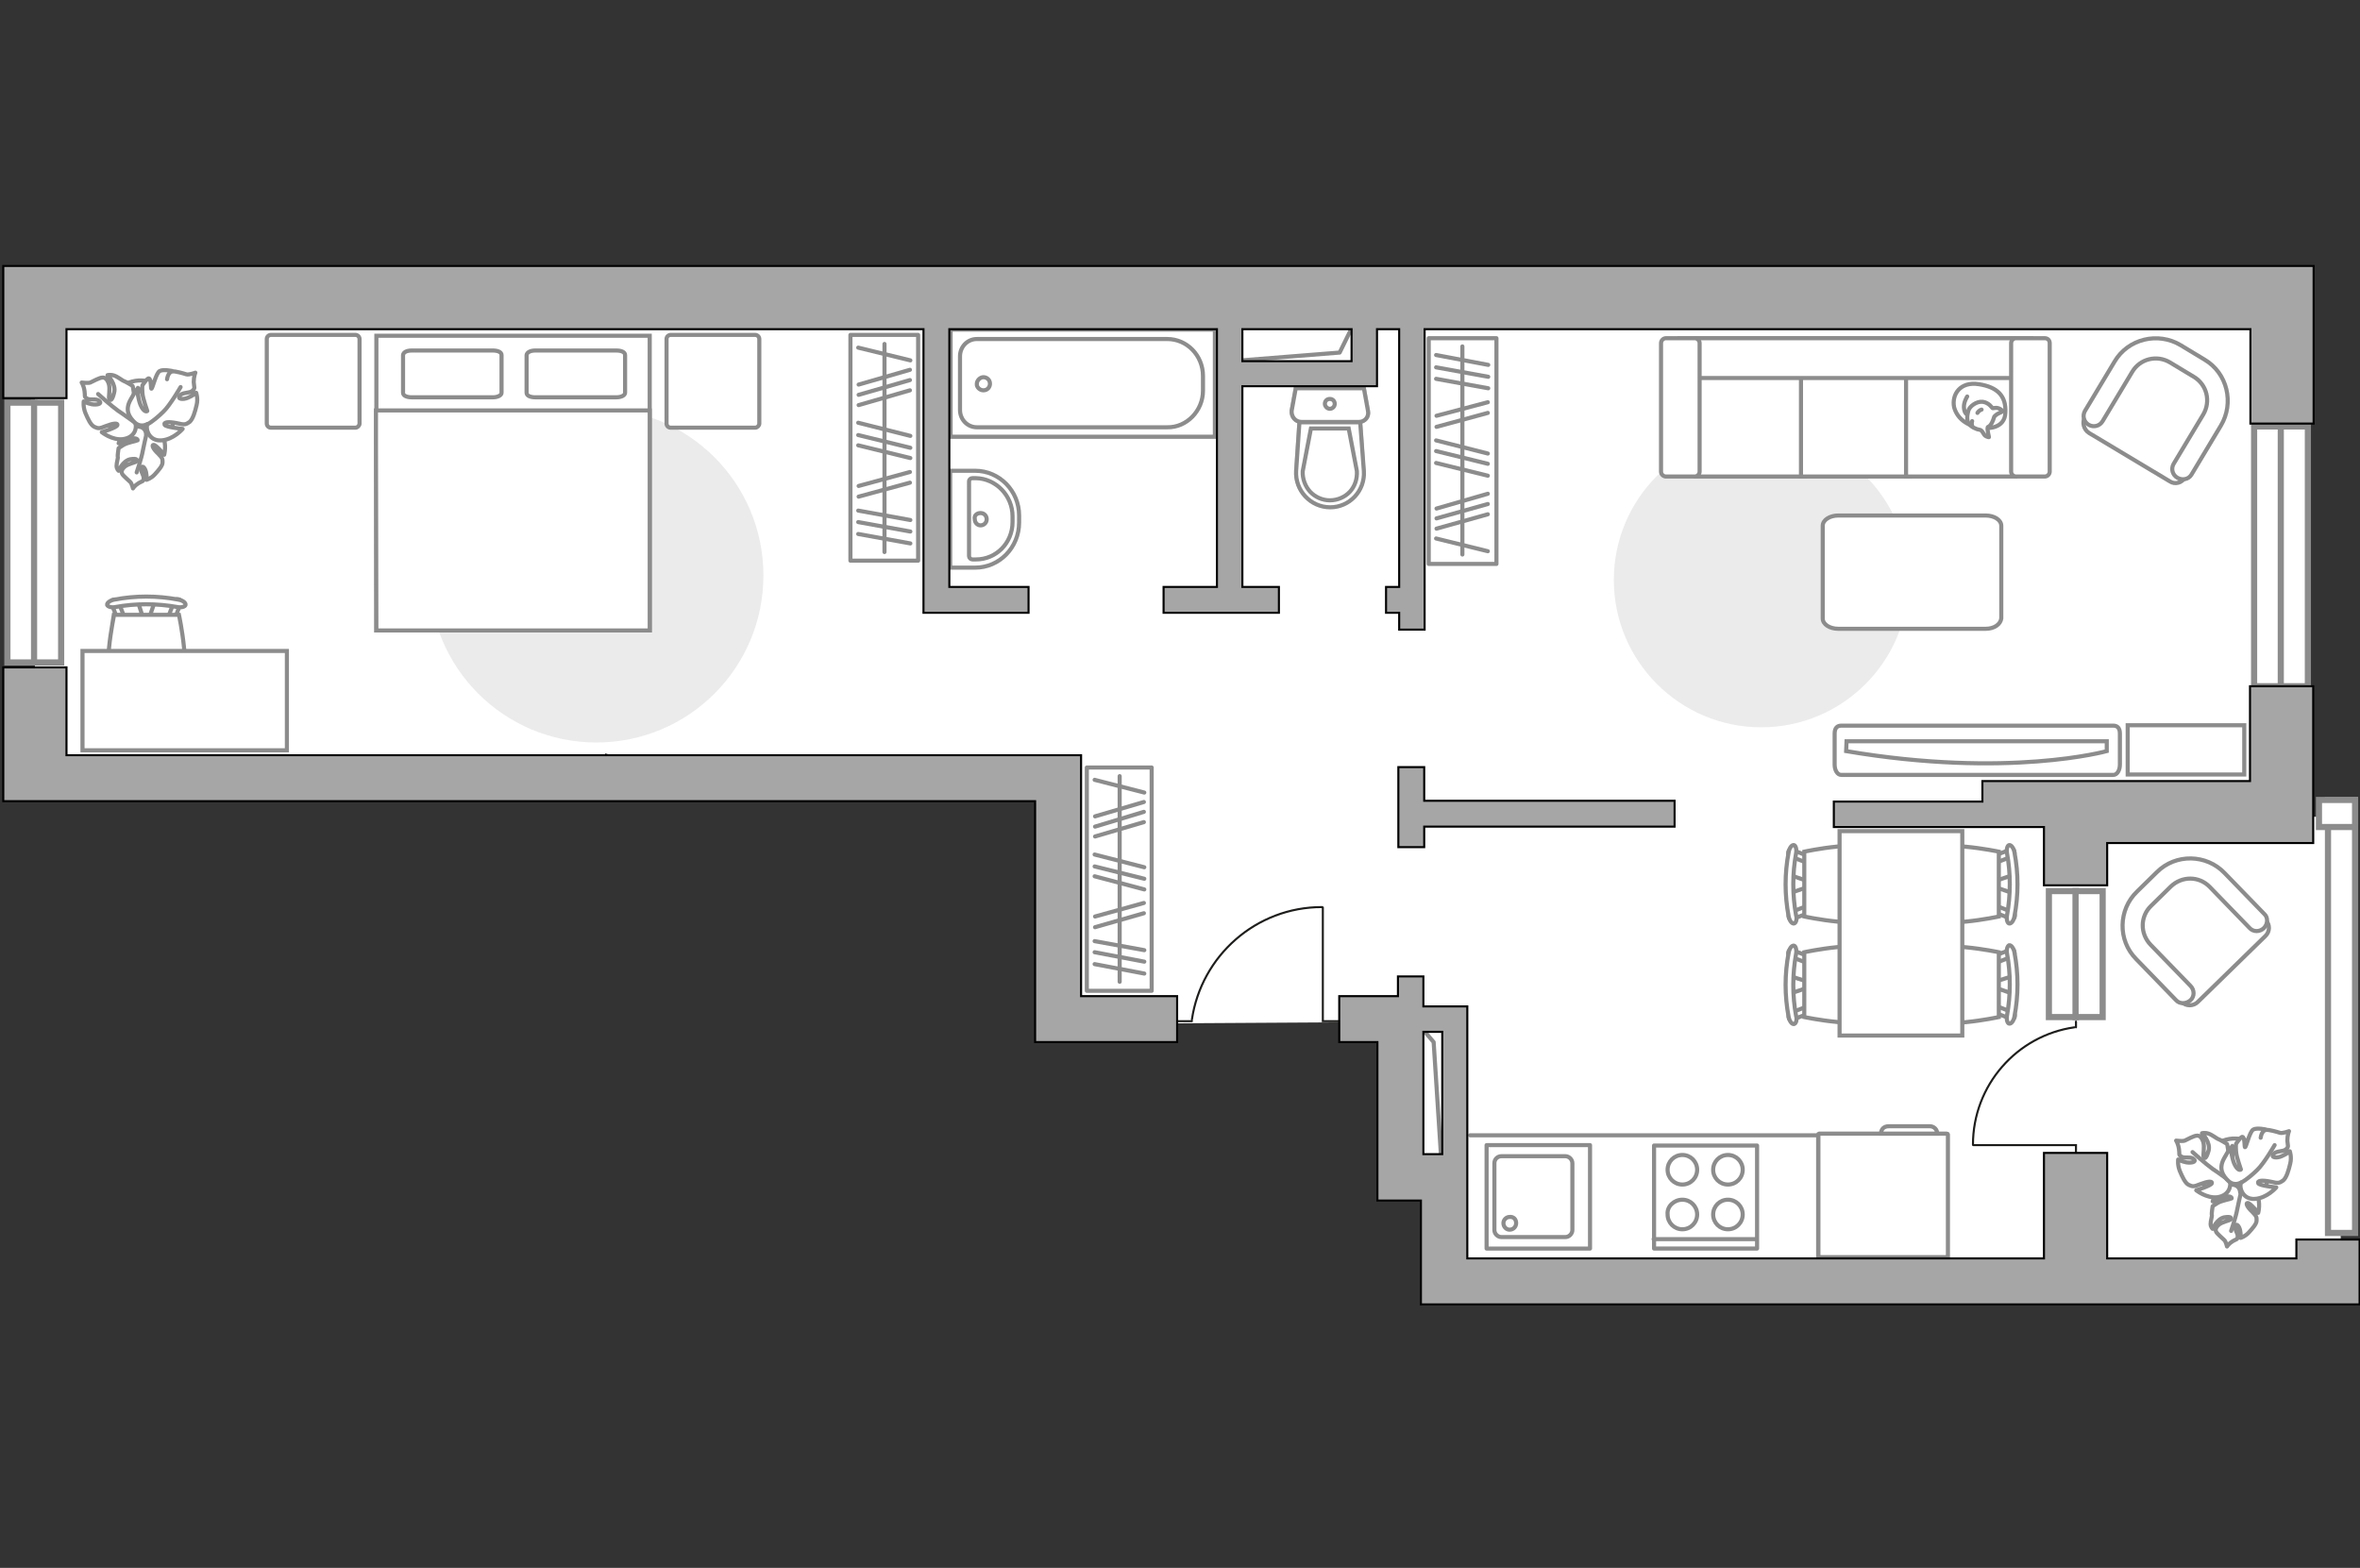 <?xml version="1.0" encoding="utf-8"?>
<!-- Generator: Adobe Illustrator 25.1.0, SVG Export Plug-In . SVG Version: 6.00 Build 0)  -->
<svg version="1.1" xmlns="http://www.w3.org/2000/svg" xmlns:xlink="http://www.w3.org/1999/xlink" x="0px" y="0px"
	 viewBox="0 0 575 382" style="enable-background:new 0 0 575 382;" xml:space="preserve">
<rect x="0" y="0" width="575" height="382" fill="#333333" stroke="none"/>
<style type="text/css">
	.st0{fill:#FFFFFF;}
	.st1{fill:#EBEBEB;}
	.st2{fill:#FFFFFF;stroke:#8C8C8C;stroke-linecap:round;stroke-linejoin:round;stroke-miterlimit:10;}
	.st3{fill:#FFFFFF;stroke:#8C8C8C;stroke-miterlimit:10;}
	.st4{fill:none;stroke:#8C8C8C;stroke-linecap:round;stroke-linejoin:round;stroke-miterlimit:10;}
	.st5{fill:#FFFFFF;stroke:#8C8C8C;stroke-width:1.5;stroke-linecap:round;stroke-miterlimit:10;}
	.st6{opacity:0.5;}
	.st7{opacity:0.5;fill:#FFFFFF;stroke:#8C8C8C;stroke-miterlimit:10;enable-background:new    ;}
	.st8{fill:none;stroke:#1D1D1B;stroke-width:0.5;stroke-linecap:round;stroke-miterlimit:22.926;}
	.st9{fill:#A6A6A6;stroke:#000000;stroke-width:0.5;stroke-miterlimit:10;}
</style>
<g id="bg_1_">
	<polygon class="st0" points="204.4,191.5 8.5,190.5 8.5,75 555.2,75 555.2,199 570.3,199 570.3,313 351.4,313 351.4,292.2 
		337.6,289.2 338.6,249 272.7,249.4 257.8,249 257.8,191.5 	"/>
</g>
<g id="furniture_1_">
	<path id="Vector_1_" class="st1" d="M145.3,99.5c22.5,0,40.7,18.2,40.7,40.7s-18.2,40.7-40.7,40.7s-40.7-18.2-40.7-40.7
		C104.5,117.7,122.7,99.5,145.3,99.5z"/>
	<g>
		<g>
			<path id="Vector_97_1_" class="st2" d="M86.6,104.2H66c-0.6,0-1-0.5-1-1V82.6c0-0.6,0.5-1,1-1h20.6c0.6,0,1,0.5,1,1v20.6
				C87.6,103.7,87.1,104.2,86.6,104.2z"/>
		</g>
		<g>
			<path id="Vector_97_2_" class="st2" d="M184,104.2h-20.6c-0.6,0-1-0.5-1-1V82.6c0-0.6,0.5-1,1-1H184c0.6,0,1,0.5,1,1v20.6
				C185,103.7,184.5,104.2,184,104.2z"/>
		</g>
	</g>
	<g>
		<path id="Vector_98_1_" class="st3" d="M158.3,153.6H91.7V81.8h66.6V153.6z"/>
		<path id="Vector_99_1_" class="st3" d="M91.7,153.6h66.6V100H99.5h-7.9v7.3L91.7,153.6L91.7,153.6z"/>
		<path id="Vector_100_1_" class="st4" d="M130.4,85.4h19.8c1.2,0,2.1,0.4,2.1,1.1v9.2c0,0.6-0.9,1.1-2.1,1.1h-19.8
			c-1.2,0-2.1-0.4-2.1-1.1v-9.2C128.4,85.8,129.3,85.4,130.4,85.4z"/>
		<path id="Vector_101_1_" class="st4" d="M100.3,85.4h19.8c1.2,0,2.1,0.4,2.1,1.1v9.2c0,0.6-0.9,1.1-2.1,1.1h-19.8
			c-1.2,0-2.1-0.4-2.1-1.1v-9.2C98.3,85.8,99.1,85.4,100.3,85.4z"/>
	</g>
	<path id="Vector_51_1_" class="st1" d="M429.1,177.2c-19.8,0-35.9-16.1-35.9-35.9s16.1-35.9,35.9-35.9s35.9,16.1,35.9,35.9
		C465,161.2,448.9,177.2,429.1,177.2z"/>
	<g>
		<path id="Vector_52_2_" class="st3" d="M551.9,228.1l-16.4,16c-1.1,1.1-2.9,1.1-4,0l-11-11.3c-4-4.1-3.9-10.8,0.2-14.8l5.5-5.3
			c4.1-4,10.8-3.9,14.8,0.2l11,11.3C553.1,225.2,553.1,227,551.9,228.1z"/>
		<path id="Vector_53_2_" class="st3" d="M551.6,226.1c-1,1-2.6,1-3.5,0l-9.7-10c-2.6-2.7-6.8-2.7-9.5-0.1l-4.8,4.7
			c-2.7,2.6-2.7,6.8-0.1,9.5l9.7,10c1,1,1,2.6,0,3.5s-2.6,1-3.5,0l-9.7-10c-4.6-4.6-4.4-12.1,0.2-16.5l4.8-4.7
			c4.6-4.6,12.1-4.4,16.5,0.2l9.7,10C552.6,223.5,552.6,225.1,551.6,226.1z"/>
	</g>
	<g>
		<path id="Vector_52_1_" class="st3" d="M528.7,117.3L509,105.5c-1.3-0.8-1.8-2.6-1-3.9l8.1-13.5c3-4.9,9.4-6.5,14.3-3.6l6.5,3.9
			c4.9,3,6.5,9.4,3.6,14.3l-8.1,13.5C531.7,117.7,529.9,118.1,528.7,117.3z"/>
		<path id="Vector_53_1_" class="st3" d="M530.5,116.4c-1.2-0.7-1.6-2.2-0.9-3.4l7.2-12c1.9-3.2,0.9-7.3-2.3-9.2l-5.8-3.5
			c-3.2-1.9-7.3-0.9-9.2,2.3l-7.2,12c-0.7,1.2-2.2,1.6-3.4,0.9c-1.2-0.7-1.6-2.2-0.9-3.4l7.2-12c3.3-5.6,10.6-7.3,16.1-4l5.8,3.5
			c5.6,3.3,7.3,10.6,4,16.1l-7.2,12C533.2,116.8,531.7,117.1,530.5,116.4z"/>
	</g>
	<path id="Vector_84_1_" class="st2" d="M483.8,153.2h-35.9c-2.1,0-3.8-1.1-3.8-2.5v-22.6c0-1.4,1.7-2.5,3.8-2.5h35.9
		c2.1,0,3.8,1.1,3.8,2.5v22.6C487.4,152.1,485.9,153.2,483.8,153.2z"/>
	<g>
		<path id="Vector_60_2_" class="st3" d="M34.1,109c-4.5-0.1-8.1-3.9-7.9-8.4c0.1-4.5,3.9-8.1,8.4-7.9c4.5,0.1,8.1,3.9,7.9,8.4
			C42.4,105.6,38.6,109.1,34.1,109z"/>
		<path class="st2" d="M35.6,105.8c0,0,0-1.5-1.5-1.8c-1.6-0.4-3.1-0.3-4.2,1.8c-1,2-1,2.2-1,2.2s2.1-1.1,3.4-1.2
			c1.3-0.1,1.3,0.5,1.2,0.5c-0.1,0.1-2.4,0.5-3.4,1.1s-1.2,0.8-1.2,0.8s-0.3,1.8-0.2,2.1c0.1,0.3-0.3,1.4-0.3,2.2
			c0,0.8,0.5,1.2,0.5,1.2s1-2.4,2.8-2.8c1.8-0.3,1.8,0.2,1.6,0.5c-0.3,0.3-2.1,0.6-2.9,1.3c-0.8,0.7-0.9,1.3-0.6,1.8
			c0.2,0.4,1.5,1.5,1.9,1.9c0.4,0.3,0.7,1.6,0.7,1.6s0.4-0.7,1.4-1.3c1-0.6,1.1-0.3,1.2-1.1s-0.8-1.7-0.6-2.6c0.3-0.8,1,0.1,1.2,1.1
			s0.1,1.8,0.1,1.8s1.1-0.3,2-1.3s1.9-2.1,1.9-2.9s0.1-1-1.1-2.2c-1.2-1.1-1.6-2.1-1.1-2.1c0.6-0.1,2.6,2.4,2.6,2.4s0.7-2.6-0.4-4.6
			C38.5,104.3,36.2,104.9,35.6,105.8z"/>
		<path class="st4" d="M33.3,115.1c0,0,1.2-3.5,1.5-5.3c0.2-1.1,0.7-3.2,0.9-4.1c0.3-1.3,0.1-2.6-0.3-3.8"/>
		<path class="st2" d="M32.8,102.7c0,0,1.6,0.7,2.7-0.8c1.1-1.5,1.8-3.2,0-5.3c-1.7-2-1.9-2.1-1.9-2.1s0.2,2.8-0.3,4.2
			c-0.5,1.4-1.1,1.2-1.1,1c0-0.1,0.6-2.8,0.4-4.1c-0.2-1.4-0.3-1.6-0.3-1.6s-1.8-1.1-2.2-1.2c-0.3-0.1-1.4-1-2.3-1.3
			s-1.6-0.1-1.6-0.1s2.2,2.2,1.6,4.3c-0.5,2.1-1,1.9-1.2,1.5s0.3-2.5-0.1-3.7s-1-1.6-1.6-1.5c-0.6,0-2.3,0.9-2.9,1.2
			c-0.5,0.2-2.1,0-2.1,0s0.5,0.7,0.7,2.1c0.2,1.3-0.2,1.3,0.6,1.8c0.8,0.5,2.3-0.1,3,0.6c0.8,0.7-0.6,1-1.8,0.8
			c-1.1-0.2-2-0.7-2-0.7s-0.2,1.3,0.4,2.8c0.6,1.4,1.3,3,2.2,3.4c0.9,0.4,1.1,0.5,2.8-0.2c1.8-0.7,3-0.8,2.8-0.2
			c-0.2,0.6-3.8,1.7-3.8,1.7s2.5,2,5.1,1.7C33.1,106.6,33.5,103.9,32.8,102.7z"/>
		<path class="st4" d="M23.9,96c0,0,3.2,2.9,4.9,4.1c1.1,0.7,3.1,2.2,4,2.8c1.2,0.8,2.7,1.3,4.2,1.4"/>
		<g>
			<path class="st2" d="M40.7,92.4c0.2-1.3,0.8-1.9,1.4-1.9c0.6-0.1,2.7,0.5,3.3,0.7s2.2-0.4,2.2-0.4s-0.4,0.9-0.4,2.3
				c0.1,1.4,0.4,1.4-0.3,2.1c-0.8,0.7-2.4,0.3-3.1,1.2c-0.7,0.9,0.9,1,2,0.5c1.2-0.5,2-1.2,2-1.2s0.5,1.4,0.1,3
				c-0.4,1.7-0.9,3.4-1.7,4.1c-0.9,0.6-1.1,0.8-3.1,0.3c-2-0.4-3.3-0.3-3,0.4c0.3,0.6,4.4,1,4.4,1s-2.2,2.6-5.2,2.8
				c-2.9,0.2-3.9-2.6-3.4-4c0,0-1.5,1-3-0.3c-1.5-1.4-2.5-3.1-1.1-5.6s1.6-2.6,1.6-2.6s0.3,3.1,1.1,4.4c0.8,1.4,1.4,1,1.4,0.9
				s-1.1-2.8-1.2-4.4c-0.1-1.5,0-1.8,0-1.8s1.2-1.9,1.6-1.7c0.6,0.3,0.4,2.6,0.6,2.5c0.3-0.1,1.1-3.8,2-4.3s3.1,0,3.1,0"/>
			<path class="st4" d="M44,94.3c0,0-2.6,4.5-4.2,6c-1,1-2.6,2.4-3.9,3.1"/>
		</g>
	</g>
	<g>
		<path id="Vector_60_1_" class="st3" d="M544.3,293.7c-4.5-0.1-8.1-3.9-7.9-8.4c0.1-4.5,3.9-8.1,8.4-7.9c4.5,0.1,8.1,3.9,7.9,8.4
			C552.7,290.3,548.8,293.9,544.3,293.7z"/>
		<path class="st2" d="M545.8,290.5c0,0,0-1.5-1.5-1.8c-1.6-0.4-3.1-0.3-4.2,1.8c-1,2-1,2.2-1,2.2s2.1-1.1,3.4-1.2s1.3,0.5,1.2,0.5
			c-0.1,0.1-2.4,0.5-3.4,1.1s-1.2,0.8-1.2,0.8s-0.3,1.8-0.2,2.1c0.1,0.3-0.3,1.4-0.3,2.2c0,0.8,0.5,1.2,0.5,1.2s1-2.4,2.8-2.8
			c1.8-0.3,1.8,0.2,1.6,0.5c-0.3,0.3-2.1,0.6-2.9,1.3c-0.8,0.7-0.9,1.3-0.6,1.8c0.2,0.4,1.5,1.5,1.9,1.9c0.4,0.3,0.7,1.6,0.7,1.6
			s0.4-0.7,1.4-1.3c1-0.6,1.1-0.3,1.2-1.1c0.1-0.8-0.8-1.7-0.6-2.6c0.3-0.8,1,0.1,1.2,1.1c0.2,1,0.1,1.8,0.1,1.8s1.1-0.3,2-1.3
			s1.9-2.1,1.9-2.9s0.1-1-1.1-2.2c-1.2-1.1-1.6-2.1-1.1-2.1c0.6-0.1,2.6,2.4,2.6,2.4s0.7-2.6-0.4-4.6
			C548.8,289,546.4,289.6,545.8,290.5z"/>
		<path class="st4" d="M543.6,299.9c0,0,1.2-3.5,1.5-5.3c0.2-1.1,0.7-3.2,0.9-4.1c0.3-1.3,0.1-2.6-0.3-3.8"/>
		<path class="st2" d="M543.1,287.4c0,0,1.6,0.7,2.7-0.8s1.8-3.2,0-5.3c-1.7-2-1.9-2.1-1.9-2.1s0.2,2.8-0.3,4.2
			c-0.5,1.4-1.1,1.2-1.1,1c0-0.1,0.6-2.8,0.4-4.1c-0.2-1.4-0.3-1.6-0.3-1.6s-1.8-1.1-2.2-1.2c-0.3-0.1-1.4-1-2.3-1.3
			s-1.6-0.1-1.6-0.1s2.2,2.2,1.6,4.3c-0.6,2.1-1,1.9-1.2,1.5c-0.2-0.4,0.3-2.5-0.1-3.7c-0.4-1.2-1-1.6-1.6-1.5
			c-0.6,0-2.3,0.9-2.9,1.2c-0.5,0.2-2.1,0-2.1,0s0.5,0.7,0.7,2.1c0.2,1.3-0.2,1.3,0.6,1.8c0.8,0.5,2.3-0.1,3,0.6
			c0.8,0.7-0.6,1-1.8,0.8c-1.1-0.2-2-0.7-2-0.7s-0.2,1.3,0.4,2.8c0.6,1.4,1.3,3,2.2,3.4s1.1,0.5,2.8-0.2c1.8-0.7,3-0.8,2.8-0.2
			c-0.2,0.6-3.8,1.7-3.8,1.7s2.5,2,5.1,1.7C543.3,291.3,543.8,288.6,543.1,287.4z"/>
		<path class="st4" d="M534.2,280.7c0,0,3.2,2.9,4.9,4.1c1.1,0.7,3.1,2.2,4,2.8c1.2,0.8,2.7,1.3,4.2,1.4"/>
		<g>
			<path class="st2" d="M550.8,277.2c0.2-1.3,0.8-1.9,1.4-1.9c0.6-0.1,2.7,0.5,3.3,0.7s2.2-0.4,2.2-0.4s-0.4,0.9-0.4,2.3
				c0.1,1.4,0.4,1.4-0.3,2.1c-0.8,0.7-2.4,0.3-3.1,1.2c-0.7,0.9,0.9,1,2,0.5c1.2-0.5,2-1.2,2-1.2s0.5,1.4,0.1,3
				c-0.4,1.7-0.9,3.4-1.7,4.1c-0.9,0.6-1.1,0.8-3.1,0.3c-2-0.4-3.3-0.3-3,0.4c0.3,0.6,4.4,1,4.4,1s-2.2,2.6-5.2,2.8
				c-2.9,0.2-3.9-2.6-3.4-4c0,0-1.5,1-3-0.3c-1.5-1.4-2.5-3.1-1.1-5.6s1.6-2.6,1.6-2.6s0.3,3.1,1.1,4.4c0.8,1.4,1.4,1,1.4,0.9
				s-1.1-2.8-1.2-4.4c-0.1-1.5,0-1.8,0-1.8s1.2-1.9,1.6-1.7c0.6,0.3,0.4,2.6,0.6,2.5c0.3-0.1,1.1-3.8,2-4.3s3.1,0,3.1,0"/>
			<path class="st4" d="M554.2,279c0,0-2.6,4.5-4.2,6c-1,1-2.6,2.4-3.9,3.1"/>
		</g>
	</g>
	<g>
		<path id="Vector_54_1_" class="st3" d="M413.1,82.4h26.6v33.7h-26.6V82.4z"/>
		<path id="Vector_55_1_" class="st3" d="M438.8,82.4h26.6v33.7h-26.6V82.4z"/>
		<path id="Vector_56_1_" class="st3" d="M464.4,82.4H491v33.7h-26.6V82.4z"/>
		<path id="Vector_57_1_" class="st3" d="M411.8,92.1l-2.5-9.7h85.6v9.7H411.8z"/>
		<path id="Vector_58_1_" class="st3" d="M414.1,83.6v31.3c0,0.6-0.5,1.2-1.2,1.2h-7c-0.6,0-1.2-0.5-1.2-1.2V83.6
			c0-0.6,0.5-1.2,1.2-1.2h7C413.5,82.4,414.1,82.9,414.1,83.6z"/>
		<path id="Vector_59_1_" class="st3" d="M499.4,83.6v31.3c0,0.6-0.5,1.2-1.2,1.2h-7c-0.6,0-1.2-0.5-1.2-1.2V83.6
			c0-0.6,0.5-1.2,1.2-1.2h7C498.9,82.4,499.4,82.9,499.4,83.6z"/>
		<g>
			<path class="st2" d="M484.1,104.3c0,0,4.4,0.2,4.5-3.8c0.2-4-1.9-6.2-6.5-6.9c-4.5-0.7-6.6,2.5-6,5.6
				C476.9,102.2,479.8,104.3,484.1,104.3z"/>
			<path class="st2" d="M485.9,101.5c0,0,0.5-0.6,1.3-0.9s0.7-0.5,0.7-0.5s-0.8-0.9-1.9-0.7c-0.6,0.1-0.6,0-0.6,0s-0.8-1.3-2.3-1.5
				s-3.2,1.1-3.5,2.1s-0.5,2.4,0.1,3.2c0.5,0.8,1.8,1.4,2.6,1.5c0.8,0.1,0.9,1.3,1.6,1.6c0.7,0.3,0.7,0.2,0.7,0.2s-0.5-2-0.3-2.4
				C484.3,103.9,485.1,104.2,485.9,101.5z"/>
			<path class="st2" d="M481.8,100.6c0,0,0.3-0.6,1-0.8"/>
			<path class="st2" d="M480.5,102.6c0,0-0.2,0.6,0,1.1"/>
			<path class="st4" d="M479.3,101c0,0-0.7-0.2-0.8-1.7c-0.1-1.3,0.8-2.7,0.8-2.7"/>
		</g>
	</g>
	<g>
		<rect x="264.8" y="187" class="st4" width="15.8" height="54.4"/>
		<line class="st4" x1="278.8" y1="237.2" x2="266.7" y2="234.9"/>
		<line class="st4" x1="278.8" y1="234.3" x2="266.7" y2="232"/>
		<line class="st4" x1="278.7" y1="200.3" x2="266.8" y2="203.8"/>
		<line class="st4" x1="278.7" y1="197.8" x2="266.8" y2="201.4"/>
		<line class="st4" x1="278.7" y1="195.4" x2="266.8" y2="198.9"/>
		<line class="st4" x1="278.8" y1="231.5" x2="266.7" y2="229.3"/>
		<line class="st4" x1="278.7" y1="222.5" x2="266.8" y2="225.9"/>
		<line class="st4" x1="278.7" y1="220" x2="266.8" y2="223.3"/>
		<line class="st4" x1="278.8" y1="216.7" x2="266.7" y2="213.5"/>
		<line class="st4" x1="278.8" y1="211.3" x2="266.7" y2="208.2"/>
		<line class="st4" x1="278.8" y1="193.1" x2="266.7" y2="190"/>
		<line class="st4" x1="278.8" y1="214.1" x2="266.7" y2="211.1"/>
		<line class="st4" x1="272.8" y1="239.2" x2="272.8" y2="189.1"/>
	</g>
	<g>
		<rect x="207.2" y="81.6" class="st4" width="16.5" height="55"/>
		<line class="st4" x1="221.8" y1="132.4" x2="209.1" y2="130.1"/>
		<line class="st4" x1="221.8" y1="129.5" x2="209.1" y2="127.2"/>
		<line class="st4" x1="221.7" y1="95.1" x2="209.2" y2="98.7"/>
		<line class="st4" x1="221.7" y1="92.6" x2="209.2" y2="96.2"/>
		<line class="st4" x1="221.7" y1="90.1" x2="209.2" y2="93.7"/>
		<line class="st4" x1="221.8" y1="126.7" x2="209.1" y2="124.4"/>
		<line class="st4" x1="221.7" y1="117.6" x2="209.2" y2="121"/>
		<line class="st4" x1="221.7" y1="115" x2="209.2" y2="118.4"/>
		<line class="st4" x1="221.8" y1="111.6" x2="209.1" y2="108.5"/>
		<line class="st4" x1="221.8" y1="106.2" x2="209.1" y2="103"/>
		<line class="st4" x1="221.8" y1="87.8" x2="209.1" y2="84.7"/>
		<line class="st4" x1="221.8" y1="109.1" x2="209.1" y2="106"/>
		<line class="st4" x1="215.5" y1="134.5" x2="215.5" y2="83.8"/>
	</g>
	<g>
		<rect x="348.1" y="82.4" class="st4" width="16.5" height="55"/>
		<line class="st4" x1="349.9" y1="86.5" x2="362.6" y2="88.9"/>
		<line class="st4" x1="349.9" y1="89.5" x2="362.6" y2="91.8"/>
		<line class="st4" x1="350" y1="123.9" x2="362.5" y2="120.3"/>
		<line class="st4" x1="350" y1="126.3" x2="362.5" y2="122.8"/>
		<line class="st4" x1="350" y1="128.8" x2="362.5" y2="125.3"/>
		<line class="st4" x1="349.9" y1="92.3" x2="362.6" y2="94.6"/>
		<line class="st4" x1="350" y1="101.3" x2="362.5" y2="98"/>
		<line class="st4" x1="350" y1="104" x2="362.5" y2="100.6"/>
		<line class="st4" x1="349.9" y1="107.3" x2="362.5" y2="110.5"/>
		<line class="st4" x1="349.9" y1="112.8" x2="362.5" y2="115.9"/>
		<line class="st4" x1="349.9" y1="131.2" x2="362.5" y2="134.3"/>
		<line class="st4" x1="349.9" y1="109.9" x2="362.5" y2="113"/>
		<line class="st4" x1="356.3" y1="84.4" x2="356.3" y2="135.1"/>
	</g>
	<g>
		<path id="Vector_90_1_" class="st3" d="M514.9,188.8c0.9,0,1.6-1.1,1.6-2.5v-7.6c0-1.4-0.7-1.9-1.6-1.9h-66.3
			c-0.9,0-1.6,0.5-1.6,1.9v7.6c0,1.4,0.7,2.5,1.6,2.5H514.9z"/>
		<path id="Vector_91_1_" class="st3" d="M449.9,180.6h63.4v2.4c0,0-24,6.7-63.5,0L449.9,180.6z"/>
	</g>
	<path id="Vector_93_1_" class="st3" d="M518.4,176.7h28.4v12h-28.4L518.4,176.7L518.4,176.7z"/>
	<g>
		<path id="Vector_8_1_" class="st3" d="M474.4,276.2h-31.2c-0.1,0-0.2,0.1-0.2,0.2v29.9h31.6v-29.9
			C474.6,276.3,474.5,276.2,474.4,276.2z"/>
		<path id="Vector_9_1_" class="st3" d="M458.3,276.2H472c0-1-0.8-1.8-1.8-1.8h-10C459,274.4,458.3,275.1,458.3,276.2z"/>
		<path id="Vector_148_1_" class="st4" d="M443,305.8v-29.2h-84.8"/>
	</g>
	<g>
		<g id="Group_10_1_">
			<g id="Group_11_1_">
				<path id="Vector_20_1_" class="st3" d="M33.6,146.6L35,151h1.2l1.5-4.4H33.6z"/>
			</g>
			<g id="Group_12_1_">
				<path id="Vector_21_1_" class="st3" d="M41.9,150.9c0.4,0,0.8-0.2,0.8-0.5l1.4-3.6c0.1-0.4-0.1-0.7-0.6-0.8s-1,0.1-1,0.4
					l-1.4,3.6c-0.1,0.4,0.1,0.7,0.6,0.8C41.7,150.9,41.8,150.9,41.9,150.9z"/>
			</g>
			<g id="Group_13_1_">
				<path id="Vector_22_1_" class="st3" d="M29.4,150.9c0.1,0,0.1,0,0.2,0c0.5-0.1,0.8-0.4,0.6-0.8l-1.4-3.6
					c-0.1-0.4-0.6-0.5-1.1-0.4s-0.8,0.4-0.6,0.8l1.4,3.6C28.6,150.7,29,150.9,29.4,150.9z"/>
			</g>
			<path id="Vector_23_1_" class="st3" d="M27.8,168.3c2.8,2.8,13,2.8,15.8,0c3.3-3.3,0-18.5,0-18.5H27.8
				C27.8,149.9,24.5,165.1,27.8,168.3z"/>
			<path id="Vector_24_1_" class="st3" d="M28.1,147.9c4.9-0.9,10.1-0.9,15.1,0c1,0.2,1.9-0.1,2-0.5c0.1-0.5-0.6-1.1-1.7-1.3
				c-5.2-1-10.5-1-15.7,0c-1,0.2-1.8,0.8-1.7,1.3C26.3,147.8,27.1,148.1,28.1,147.9z"/>
		</g>
		<path id="Vector_36_1_" class="st3" d="M69.9,158.6H20.1v24.2h40.3h9.5V158.6z"/>
	</g>
	<g>
		<g id="Group_2_1_">
			<g id="Group_3_1_">
				<path id="Vector_10_1_" class="st3" d="M490.1,213.3l-4.4,1.5v1.2l4.4,1.5V213.3z"/>
			</g>
			<g id="Group_4_1_">
				<path id="Vector_11_1_" class="st3" d="M486,221.7c0,0.4,0.2,0.8,0.5,0.8l3.6,1.4c0.4,0.1,0.7-0.1,0.8-0.6c0.1-0.5-0.1-1-0.4-1
					l-3.6-1.4c-0.4-0.1-0.7,0.1-0.8,0.6C486,221.6,486,221.6,486,221.7z"/>
			</g>
			<g id="Group_5_1_">
				<path id="Vector_12_1_" class="st3" d="M486,209.2c0,0.1,0,0.1,0,0.2c0.1,0.5,0.4,0.8,0.8,0.6l3.6-1.4c0.4-0.1,0.5-0.6,0.4-1.1
					s-0.4-0.8-0.8-0.6l-3.6,1.4C486.1,208.4,486,208.8,486,209.2z"/>
			</g>
			<path id="Vector_13_1_" class="st3" d="M468.5,207.5c-2.8,2.8-2.8,13,0,15.8c3.3,3.3,18.5,0,18.5,0v-15.8
				C487,207.5,471.8,204.3,468.5,207.5z"/>
			<path id="Vector_14_1_" class="st3" d="M489,207.9c0.9,4.9,0.9,10.1,0,15.1c-0.2,1,0.1,1.9,0.5,2c0.5,0.1,1.1-0.6,1.3-1.7
				c1-5.2,1-10.5,0-15.7c-0.2-1-0.8-1.8-1.3-1.7C489.1,206,488.8,206.9,489,207.9z"/>
		</g>
		<g id="Group_6_1_">
			<g id="Group_7_1_">
				<path id="Vector_15_1_" class="st3" d="M490.1,237.9l-4.4,1.4v1.2l4.4,1.5V237.9z"/>
			</g>
			<g id="Group_8_1_">
				<path id="Vector_16_1_" class="st3" d="M486,246.1c0,0.4,0.2,0.8,0.5,0.8l3.6,1.4c0.4,0.1,0.7-0.1,0.8-0.6c0.1-0.5-0.1-1-0.4-1
					l-3.6-1.4c-0.4-0.1-0.7,0.1-0.8,0.6C486,246,486,246.1,486,246.1z"/>
			</g>
			<g id="Group_9_1_">
				<path id="Vector_17_1_" class="st3" d="M486,233.6c0,0.1,0,0.1,0,0.2c0.1,0.5,0.4,0.8,0.8,0.6l3.6-1.4c0.4-0.1,0.5-0.6,0.4-1.1
					s-0.4-0.8-0.8-0.6l-3.6,1.4C486.1,232.9,486,233.2,486,233.6z"/>
			</g>
			<path id="Vector_18_1_" class="st3" d="M468.5,232c-2.8,2.8-2.8,13,0,15.8c3.3,3.3,18.5,0,18.5,0V232
				C487,232,471.8,228.8,468.5,232z"/>
			<path id="Vector_19_1_" class="st3" d="M489,232.3c0.9,4.9,0.9,10.1,0,15.1c-0.2,1,0.1,1.9,0.5,2c0.5,0.1,1.1-0.6,1.3-1.7
				c1-5.2,1-10.5,0-15.7c-0.2-1-0.8-1.8-1.3-1.7C489.1,230.5,488.8,231.4,489,232.3z"/>
		</g>
		<g id="Group_14_1_">
			<g id="Group_15_1_">
				<path id="Vector_25_1_" class="st3" d="M436.4,242l4.4-1.5v-1.2l-4.4-1.4V242z"/>
			</g>
			<g id="Group_16_1_">
				<path id="Vector_26_1_" class="st3" d="M440.6,233.6c0-0.4-0.2-0.8-0.5-0.8l-3.6-1.4c-0.4-0.1-0.7,0.1-0.8,0.6
					c-0.1,0.5,0.1,1,0.4,1l3.6,1.4c0.4,0.1,0.7-0.1,0.8-0.6C440.6,233.8,440.6,233.7,440.6,233.6z"/>
			</g>
			<g id="Group_17_1_">
				<path id="Vector_27_1_" class="st3" d="M440.6,246.2c0-0.1,0-0.1,0-0.2c-0.1-0.5-0.4-0.8-0.8-0.6l-3.6,1.4
					c-0.4,0.1-0.5,0.6-0.4,1.1s0.4,0.8,0.8,0.6l3.6-1.4C440.6,246.9,440.6,246.6,440.6,246.2z"/>
			</g>
			<path id="Vector_28_1_" class="st3" d="M458.1,247.8c2.8-2.8,2.8-13,0-15.8c-3.3-3.3-18.5,0-18.5,0v15.8
				C439.6,247.8,454.8,251,458.1,247.8z"/>
			<path id="Vector_29_1_" class="st3" d="M437.6,247.5c-0.9-4.9-0.9-10.1,0-15.1c0.2-1-0.1-1.9-0.5-2c-0.5-0.1-1.1,0.6-1.3,1.7
				c-1,5.2-1,10.5,0,15.7c0.2,1,0.8,1.8,1.3,1.7C437.6,249.4,437.9,248.4,437.6,247.5z"/>
		</g>
		<g id="Group_18_1_">
			<g id="Group_19_1_">
				<path id="Vector_30_1_" class="st3" d="M436.4,217.5l4.4-1.5v-1.2l-4.4-1.5V217.5z"/>
			</g>
			<g id="Group_20_1_">
				<path id="Vector_31_1_" class="st3" d="M440.6,209.2c0-0.4-0.2-0.8-0.5-0.8l-3.6-1.4c-0.4-0.1-0.7,0.1-0.8,0.6
					c-0.1,0.5,0.1,1,0.4,1l3.6,1.4c0.4,0.1,0.7-0.1,0.8-0.6C440.6,209.3,440.6,209.3,440.6,209.2z"/>
			</g>
			<g id="Group_21_1_">
				<path id="Vector_32_1_" class="st3" d="M440.6,221.7c0-0.1,0-0.1,0-0.2c-0.1-0.5-0.4-0.8-0.8-0.6l-3.6,1.4
					c-0.4,0.1-0.5,0.6-0.4,1.1s0.4,0.8,0.8,0.6l3.6-1.4C440.6,222.4,440.6,222.1,440.6,221.7z"/>
			</g>
			<path id="Vector_33_1_" class="st3" d="M458.1,223.3c2.8-2.8,2.8-13,0-15.8c-3.3-3.3-18.5,0-18.5,0v15.8
				C439.6,223.3,454.8,226.6,458.1,223.3z"/>
			<path id="Vector_34_1_" class="st3" d="M437.6,223c-0.9-5-0.9-10.1,0-15.1c0.2-1-0.1-1.9-0.5-2c-0.5-0.1-1.1,0.6-1.3,1.7
				c-1,5.2-1,10.5,0,15.7c0.2,1,0.8,1.8,1.3,1.7C437.6,224.9,437.9,223.9,437.6,223z"/>
		</g>
		<path id="Vector_35_1_" class="st3" d="M478.1,252.3v-49.8h-29.9v40.3v9.5H478.1z"/>
	</g>
	<g>
		<g>
			<rect x="403" y="279.1" class="st4" width="25.1" height="25.1"/>
		</g>
		<line class="st4" x1="402.9" y1="301.9" x2="428" y2="301.9"/>
		<path class="st4" d="M409.9,292.3c2,0,3.6,1.6,3.6,3.6s-1.6,3.6-3.6,3.6s-3.6-1.6-3.6-3.6C406.1,293.9,407.9,292.3,409.9,292.3z"
			/>
		<path class="st4" d="M409.9,281.4c2,0,3.6,1.6,3.6,3.6s-1.6,3.6-3.6,3.6s-3.6-1.6-3.6-3.6S407.9,281.4,409.9,281.4z"/>
		<path class="st4" d="M421,292.3c2,0,3.6,1.6,3.6,3.6s-1.6,3.6-3.6,3.6s-3.6-1.6-3.6-3.6C417.4,293.9,419,292.3,421,292.3z"/>
		<path class="st4" d="M421,281.4c2,0,3.6,1.6,3.6,3.6s-1.6,3.6-3.6,3.6s-3.6-1.6-3.6-3.6S419,281.4,421,281.4z"/>
	</g>
</g>
<g id="windows_1_">
	<g>
		<path id="Vector_118_15_" class="st5" d="M8.4,161.4H1.8V98.1h6.6V161.4z"/>
		<path id="Vector_124_9_" class="st5" d="M14.9,161.4H8.3V98.1h6.6L14.9,161.4z"/>
	</g>
	<g>
		<path id="Vector_118_14_" class="st5" d="M555.8,167.2h-6.6v-63.3h6.6V167.2z"/>
		<path id="Vector_124_8_" class="st5" d="M562.3,167.2h-6.6v-63.3h6.6V167.2z"/>
	</g>
	<g>
		<path id="Vector_118_13_" class="st5" d="M505.8,247.8h-6.6v-30.7h6.6V247.8z"/>
		<path id="Vector_124_7_" class="st5" d="M512.3,247.8h-6.6v-30.7h6.6V247.8z"/>
	</g>
	<g>
		<g>
			<path id="Vector_118_12_" class="st5" d="M573.8,300.4h-6.6V194.9h6.6V300.4z"/>
		</g>
		<g>
			<path id="Vector_118_11_" class="st5" d="M565,201.5v-6.6h8.8v6.6H565z"/>
		</g>
	</g>
</g>
<g id="plan">
	<polyline class="st4" points="302.5,87.8 326.4,85.9 329.2,80.2 	"/>
	<polyline class="st4" points="351.1,281.7 349.3,253.9 346.4,250.5 	"/>
	<g>
		<g class="st6">
			<path class="st3" d="M317.1,102.8h14c1.4,0,2.5-1.2,2.2-2.7l-1-5.5h-16.6l-1,5.5C314.6,101.5,315.6,102.8,317.1,102.8z"/>
			<path class="st3" d="M331.4,102.8h-14.8l-0.8,11.8c-0.3,4.8,3.5,8.8,8.2,8.8c4.7,0,8.5-4,8.2-8.8L331.4,102.8z"/>
		</g>
		<g>
			<path class="st3" d="M317.1,102.8h14c1.4,0,2.5-1.2,2.2-2.7l-1-5.5h-16.6l-1,5.5C314.6,101.5,315.6,102.8,317.1,102.8z"/>
			<path class="st3" d="M324.1,123.6L324.1,123.6c4.7,0,8.5-4,8.2-8.8l-0.9-11.9h-14.8l-0.8,11.8
				C315.5,119.5,319.3,123.6,324.1,123.6z"/>
			<path class="st3" d="M328.6,104.4l2,10.4c0.1,1.9-0.5,3.7-1.7,5c-1.2,1.3-3,2.1-4.9,2.1c-1.8,0-3.6-0.8-4.8-2.1
				c-1.2-1.3-1.9-3.2-1.8-5l2-10.4H328.6z"/>
			<path class="st3" d="M322.8,98.4c0-0.7,0.5-1.2,1.2-1.2c0.7,0,1.2,0.5,1.2,1.2c0,0.7-0.6,1.2-1.2,1.2
				C323.4,99.6,322.8,99,322.8,98.4z"/>
		</g>
	</g>
	<g>
		<g>
			<rect x="362.2" y="279" class="st4" width="25.2" height="25.2"/>
		</g>
		<path class="st4" d="M364.1,283.4v16.3c0,0.9,0.8,1.7,1.7,1.7h15.6c0.9,0,1.7-0.8,1.7-1.7v-16.3c0-0.9-0.8-1.7-1.7-1.7h-15.6
			C364.9,281.7,364.1,282.4,364.1,283.4z"/>
		<path class="st4" d="M369.4,298c0,0.9-0.7,1.6-1.6,1.6c-0.8,0-1.5-0.7-1.5-1.6c0-0.8,0.7-1.5,1.5-1.5
			C368.8,296.4,369.4,297.1,369.4,298z"/>
	</g>
	<g>
		<g>
			<polyline class="st7" points="296,80.3 231.6,80.3 231.6,106.4 296,106.4 296,80.3 			"/>
			<polygon class="st3" points="296,80.3 296,106.4 231.6,106.4 231.6,80.3 			"/>
			<path class="st3" d="M293.1,95.2v-3.6c0-5-3.9-9-8.7-9h-46.4c-2.3,0-4.1,1.9-4.1,4.2v13.1c0,2.3,1.8,4.2,4.1,4.2h46.4
				C289.1,104.2,293.1,100.1,293.1,95.2z"/>
			<path class="st3" d="M239.6,95.1c1,0,1.6-0.8,1.6-1.6c0-1-0.8-1.6-1.6-1.6s-1.6,0.8-1.6,1.6C237.9,94.3,238.7,95.1,239.6,95.1z"
				/>
		</g>
		<g>
			<g>
				<path class="st3" d="M248.3,125.6v1.7c0,6.1-4.8,11-10.7,11h-6.1v-23.6h6.1C243.5,114.7,248.3,119.6,248.3,125.6z"/>
				<path class="st3" d="M246.7,125.8v1.4c0,5.1-4,9.1-8.9,9.1h-0.9c-0.4,0-0.8-0.4-0.8-0.8v-18.2c0-0.5,0.4-0.8,0.8-0.8h0.9
					C242.6,116.6,246.7,120.7,246.7,125.8z"/>
				<path class="st3" d="M238.9,125c0.9,0,1.5,0.7,1.5,1.5c0,0.9-0.7,1.5-1.5,1.5c-0.8,0-1.4-0.7-1.4-1.5
					C237.3,125.6,238,125,238.9,125z"/>
			</g>
		</g>
	</g>
	<g>
		<polyline class="st8" points="480.8,279 505.8,279 505.8,280.6 		"/>
		<line class="st8" x1="505.8" y1="248.9" x2="505.8" y2="250.3"/>
		<path class="st8" d="M505.4,250.3c-14,2-24.7,14.1-24.7,28.6"/>
	</g>
	<g>
		<polyline class="st8" points="322.3,221.1 322.3,248.8 327,248.8 		"/>
		<line class="st8" x1="286.1" y1="248.8" x2="290.4" y2="248.8"/>
		<path class="st8" d="M290.4,248.4c2.3-15.5,15.6-27.4,31.7-27.4"/>
	</g>
	<g>
		<polygon class="st9" points="340.7,186.9 340.7,206.4 347,206.4 347,201.4 408,201.4 408,195.1 347,195.1 347,186.9 		"/>
		<polygon class="st9" points="513.4,215.7 513.4,205.4 563.6,205.4 563.6,195.3 563.6,167.2 548.2,167.2 548.2,190.3 483,190.3 
			483,195.3 446.8,195.3 446.8,201.5 485.5,201.5 498,201.5 498,215.7 		"/>
		<path class="st9" d="M559.5,302v4.6h-46.1v-25.7H498v25.7H357.5v-25.3h0v-28.9v-6v-1.2h-10.7v-2.5v-4.8h-6.2v4.8h-14.3v11.2h9.3
			v38.6h10.6v14.1v11.2h11.3h203.8h13.6V302H559.5z M346.8,253.9v-2.5h4.6v29.8h-4.6V253.9z"/>
		<path class="st9" d="M302.7,94.1h26.6h6h0.2V80.2h5.4V143h-3.2v6.3h3.2v4.1h6.2V80.2h201.2v23h15.4V64.8h-4.3h-11.1H0.8v15.4V97
			h15.4V80.2H225V143v3.2v3.1h25.6V143h-19.3V80.2h65.2V143h-13v6.3h28.1V143h-8.9V94.1z M302.7,80.2h18.6h6.3h1.7V88h-26.6v-0.6
			V80.2z"/>
		<polygon class="st9" points="263.4,195.2 263.4,187 263.4,184 148.1,184 147.7,183.9 147.7,184 132.8,184 16.2,184 16.2,162.6 
			0.8,162.6 0.8,184 0.8,195.2 132.8,195.2 198.3,195.2 252.2,195.2 252.2,242.7 252.2,251.4 252.2,253.9 286.8,253.9 286.8,242.7 
			263.4,242.7 		"/>
	</g>
</g>
<g id="points">
	<path id="bedroom_x5F_2_2_" class="st4" d="M124.4,127.1"/>
	<path id="bedroom_x5F_1_1_" class="st4" d="M515.2,148.1"/>
	<path id="balcony_3_" class="st4" d="M540.4,259.5"/>
	<path id="kitchen_3_" class="st4" d="M390.4,239.2"/>
	<path id="bathroom_2_" class="st4" d="M271.5,130.2"/>
	<path id="hallway_3_" class="st4" d="M304.8,181.5"/>
	<path id="wc_1_" class="st4" d="M322.8,134.2"/>
</g>
</svg>
